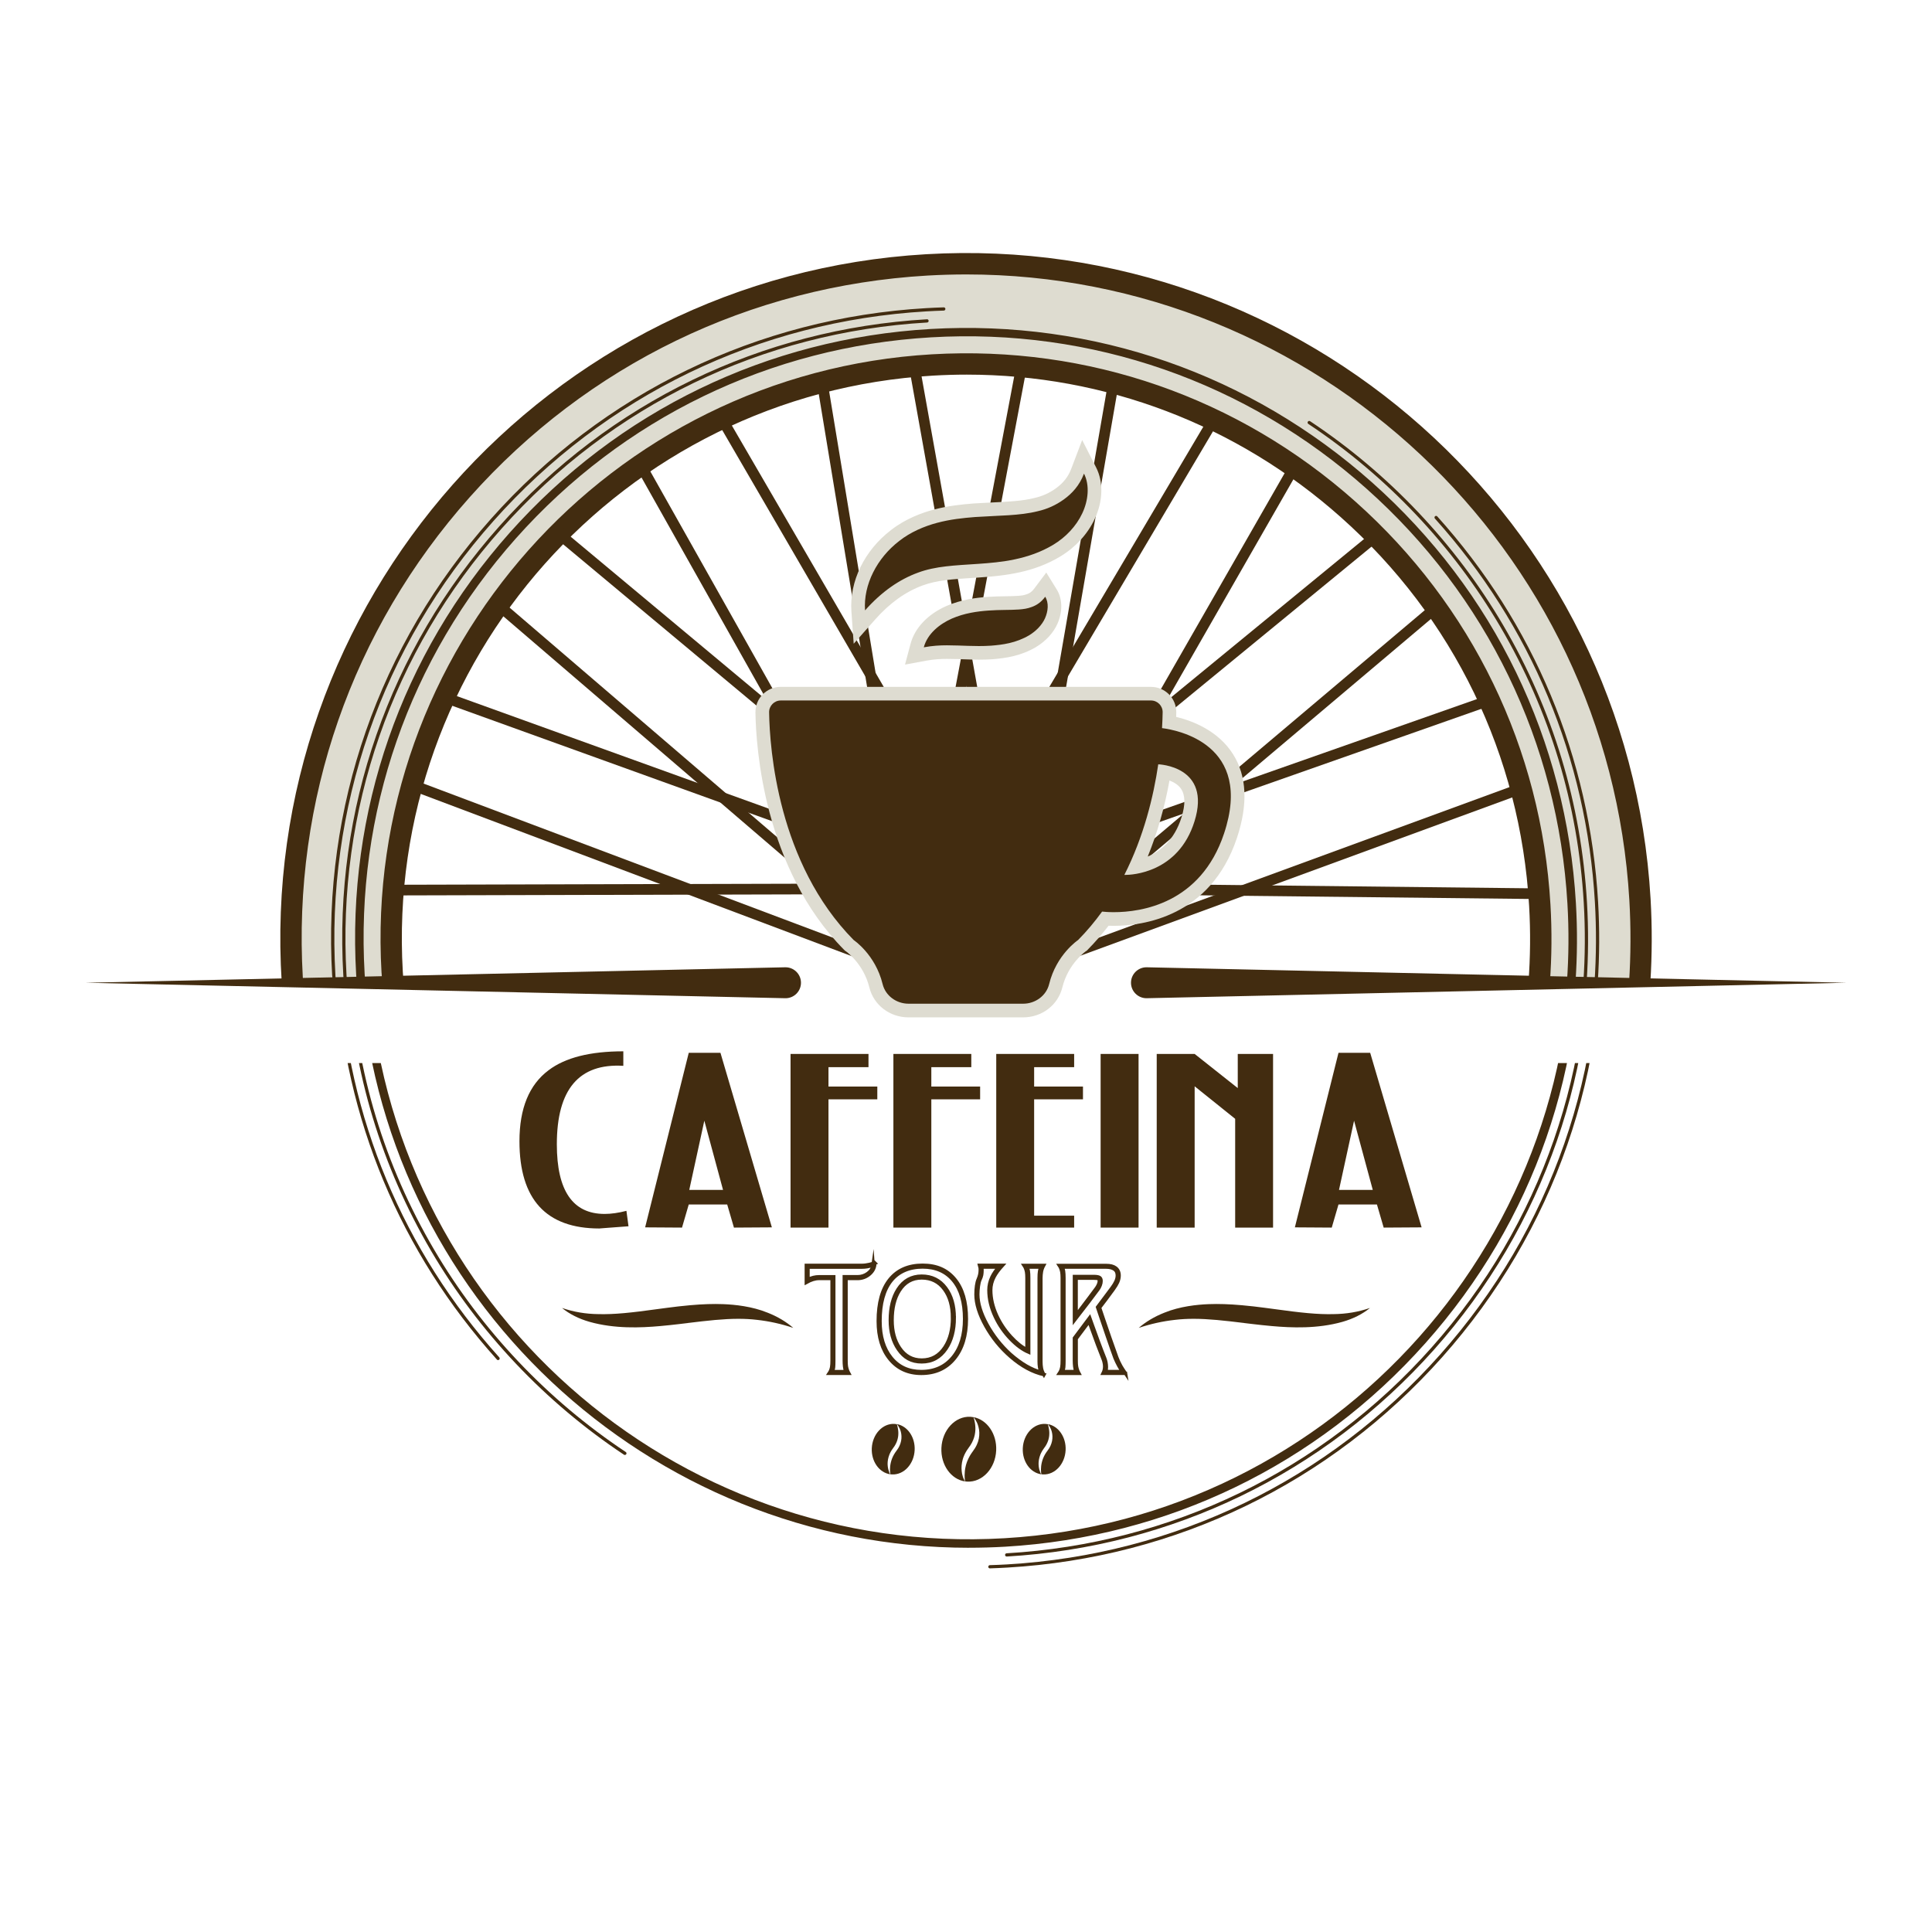 <svg xmlns="http://www.w3.org/2000/svg" xmlns:xlink="http://www.w3.org/1999/xlink" id="Layer_1" data-name="Layer 1" viewBox="0 0 566.93 566.93"><defs><style>      .cls-1, .cls-2 {        fill: none;      }      .cls-3 {        clip-path: url(#clippath);      }      .cls-4 {        fill: #dedcd1;      }      .cls-5 {        fill: #dedcd0;      }      .cls-6 {        fill: #422c10;      }      .cls-7 {        clip-path: url(#clippath-1);      }      .cls-2 {        stroke: #422c10;        stroke-miterlimit: 10;      }    </style><clipPath id="clippath"><rect class="cls-1" width="566.93" height="566.93"></rect></clipPath><clipPath id="clippath-1"><rect class="cls-1" x="57.23" y="311.95" width="434.75" height="180.73"></rect></clipPath></defs><rect class="cls-6" x="272.31" y="231.3" width="168.94" height="3.13" transform="translate(-66.05 285.15) rotate(-40.18)"></rect><rect class="cls-6" x="255.91" y="208.63" width="166.78" height="3.12" transform="translate(-56.33 262.95) rotate(-39.37)"></rect><rect class="cls-6" x="227.77" y="194.15" width="168.94" height="3.13" transform="translate(66.07 469.93) rotate(-80.16)"></rect><rect class="cls-6" x="200.89" y="188.01" width="166.78" height="3.13" transform="translate(45.25 433.75) rotate(-79.31)"></rect><rect class="cls-6" x="252.68" y="111.4" width="3.12" height="168.94" transform="translate(-64 154.28) rotate(-30.16)"></rect><rect class="cls-6" x="227.32" y="125.76" width="3.13" height="166.78" transform="translate(-73.16 139.12) rotate(-29.37)"></rect><rect class="cls-6" x="208.35" y="148.81" width="3.13" height="168.94" transform="translate(-80.76 351.58) rotate(-70.16)"></rect><rect class="cls-6" x="197.46" y="176.36" width="3.13" height="166.78" transform="translate(-114.2 354.48) rotate(-69.37)"></rect><rect class="cls-6" x="366.63" y="177.97" width="3.13" height="166.78" transform="translate(102.78 626.64) rotate(-89.37)"></rect><rect class="cls-6" x="253.32" y="208.8" width="168.94" height="3.13" transform="translate(-12.66 398.88) rotate(-60.19)"></rect><rect class="cls-6" x="230.22" y="193.47" width="166.78" height="3.13" transform="translate(-13.97 365.57) rotate(-59.38)"></rect><rect class="cls-6" x="281.66" y="106.21" width="3.13" height="168.94" transform="translate(-29.2 52.97) rotate(-10.16)"></rect><rect class="cls-6" x="253.29" y="111.09" width="3.13" height="166.78" transform="translate(-28.26 44.08) rotate(-9.37)"></rect><rect class="cls-6" x="227.22" y="126.2" width="3.13" height="168.94" transform="translate(-79.54 251.4) rotate(-50.16)"></rect><rect class="cls-6" x="207.92" y="148.43" width="3.13" height="166.78" transform="translate(-102.86 239.83) rotate(-49.37)"></rect><rect class="cls-6" x="115.45" y="259.42" width="168.94" height="3.13" transform="translate(-.67 .51) rotate(-.15)"></rect><rect class="cls-6" x="282.46" y="258.95" width="168.94" height="3.12" transform="translate(-67.24 142.18) rotate(-20.13)"></rect><rect class="cls-6" x="274.87" y="231.66" width="166.78" height="3.13" transform="translate(-57.09 132.1) rotate(-19.38)"></rect><g class="cls-3"><path class="cls-6" d="M116.77,286.65c-6.37-109.22,77.82-174.43,157.07-178.25,85.91-4.14,171.27,56.59,176.26,155.44,.42,8.24,.44,16.38-.07,24.4l34.25,.1c.51-8.09,.55-16.29,.07-24.58-6.46-110.76-101.73-195.67-212.59-189.16-111.14,6.48-196.2,102.48-189.09,213.73,0,0,0,0,.01,.01l34.2-.36c-.03-.45-.07-.89-.1-1.34"></path><path class="cls-5" d="M111.96,285.47c-5.51-94.57,66.94-175.99,161.51-181.5,45.82-2.67,89.92,12.66,124.2,43.16,34.28,30.5,54.63,72.53,57.3,118.34,.45,7.68,.38,15.32-.17,22.87h4.99c.55-7.61,.62-15.34,.16-23.16-2.75-47.14-23.68-90.39-58.96-121.78-35.27-31.39-80.67-47.18-127.8-44.41-47.14,2.75-90.39,23.69-121.78,58.97-31.39,35.27-47.16,80.66-44.41,127.8,.05,.86,.12,1.72,.18,2.58h4.99c-.07-.96-.15-1.91-.2-2.87"></path><path class="cls-5" d="M97.47,286.32c-2.89-49.45,13.66-97.05,46.59-134.05,32.93-37,78.29-58.97,127.74-61.85,1.71-.1,3.42-.18,5.13-.23h.02c.26,0,.46,.2,.47,.46,0,.26-.2,.48-.46,.49-1.7,.05-3.4,.13-5.1,.23-49.19,2.87-94.33,24.72-127.08,61.54-32.76,36.81-49.22,84.18-46.35,133.37,.04,.7,.1,1.39,.14,2.08h2.33c-.05-.74-.12-1.47-.16-2.21-2.84-48.58,13.42-95.35,45.77-131.7,32.35-36.35,76.91-57.93,125.49-60.76,.25-.05,.49,.18,.5,.45,.01,.26-.18,.49-.45,.5-48.32,2.82-92.66,24.28-124.84,60.45-32.18,36.16-48.35,82.69-45.53,131.01,.04,.76,.11,1.51,.16,2.27h2.84c-.06-.81-.12-1.62-.17-2.43-2.79-47.8,13.21-93.83,45.04-129.6,31.83-35.77,75.69-57.01,123.49-59.8,47.81-2.78,93.83,13.21,129.6,45.04,35.77,31.83,57.01,75.69,59.8,123.49,.46,7.83,.4,15.61-.14,23.3h2.31c.54-7.74,.59-15.56,.13-23.44-1.69-28.95-9.93-56.22-24.5-81.05-13.9-23.69-33.38-44.26-56.33-59.49-.22-.14-.28-.44-.13-.66,.14-.21,.43-.28,.66-.13,23.07,15.31,42.65,35.98,56.62,59.8,14.65,24.96,22.94,52.38,24.63,81.48,.46,7.89,.41,15.73-.12,23.49h2.32c.53-7.8,.58-15.69,.12-23.63-2.46-42.25-18.7-81.18-46.95-112.57-.18-.19-.16-.49,.03-.67,.19-.18,.49-.16,.67,.04,28.39,31.56,44.71,70.68,47.19,113.15,.46,7.95,.42,15.86-.11,23.68h9.19c.52-7.96,.57-16.05,.09-24.22-6.04-103.47-92.15-183.62-194.51-183.62-3.8,0-7.63,.11-11.47,.33-51.99,3.03-99.68,26.13-134.3,65.03-34.62,38.9-52.01,88.96-48.98,140.95,.03,.51,.08,1.01,.11,1.52h8.67c-.05-.67-.1-1.35-.14-2.02"></path><path class="cls-6" d="M118.2,285.11c-5.31-91.12,64.5-169.58,155.62-174.89,3.3-.19,6.58-.29,9.86-.29,40.58,0,79.25,14.68,109.82,41.88,33.03,29.39,52.64,69.89,55.21,114.03,.44,7.56,.36,15.08-.2,22.5h3.13c.56-7.45,.64-15.02,.2-22.69-5.42-92.99-85.2-163.99-178.2-158.56-92.99,5.42-163.98,85.21-158.56,178.2,.06,1.02,.14,2.04,.22,3.05h3.13c-.08-1.08-.17-2.15-.23-3.23"></path><path class="cls-6" d="M439.14,286.11l-102.71-2.27c-2.51,0-4.55,2.04-4.55,4.54s2.04,4.54,4.55,4.54l102.71-2.27,102.71-2.27-102.71-2.27Z"></path><path class="cls-6" d="M230.5,283.84l-102.71,2.27-102.71,2.27,102.71,2.27,102.71,2.27c2.51,0,4.54-2.03,4.54-4.54s-2.04-4.54-4.54-4.54"></path><path class="cls-6" d="M266.61,296.53c-4.58,0-8.51-2.99-9.55-7.27-1.92-7.84-7.6-11.71-7.66-11.74l-.17-.11-.14-.15c-22.93-23.22-25.23-58.06-25.39-68.19-.02-1.47,.53-2.86,1.56-3.9,1.03-1.04,2.4-1.62,3.87-1.62h108.62c1.47,0,2.85,.58,3.88,1.62,1.02,1.04,1.57,2.41,1.55,3.87-.02,.95-.05,1.93-.09,2.93,4.28,.81,12.56,3.27,17.06,10.41,3.71,5.89,4.03,13.59,.94,22.86-7.35,22.05-26.39,24.43-34.24,24.43h0c-.97,0-1.81-.04-2.49-.08-2.04,2.74-4.25,5.31-6.58,7.67l-.14,.14-.17,.11c-.05,.04-5.76,3.97-7.66,11.74-1.05,4.28-4.98,7.27-9.56,7.27h-33.64Zm74.97-70.03c-1.65,10.13-4.43,19.5-8.29,27.91,4.42-.83,12.14-3.74,15.33-13.97,1.38-4.4,1.22-7.84-.47-10.22-1.7-2.41-4.68-3.35-6.57-3.72"></path><path class="cls-4" d="M337.74,205.55c1.91,0,3.46,1.55,3.43,3.46-.02,1.26-.07,2.82-.18,4.65,4.37,.55,26.95,4.67,18.19,30.95-6.87,20.62-24.41,23.06-32.34,23.06-1.58,0-2.78-.1-3.44-.17-2.1,2.9-4.43,5.7-7.05,8.35,0,0-6.37,4.24-8.49,12.93-.84,3.43-4.08,5.75-7.61,5.75h-33.64c-3.54,0-6.77-2.31-7.61-5.75-2.12-8.69-8.49-12.93-8.49-12.93-22.24-22.52-24.65-56.02-24.82-66.81-.03-1.92,1.51-3.49,3.43-3.49h108.62m-7.8,51.19h0s.07,0,.21,0c1.88,0,15.62-.53,20.36-15.7,5.1-16.3-10.62-16.76-10.63-16.76-1.38,9.39-4.21,21.14-9.95,32.46m7.8-55.19h-108.62c-2.01,0-3.89,.79-5.3,2.22-1.41,1.43-2.16,3.33-2.13,5.34,.16,10.31,2.52,45.81,25.97,69.56l.29,.29,.34,.23s5.12,3.59,6.82,10.55c1.27,5.18,5.99,8.8,11.5,8.8h33.64c5.51,0,10.23-3.62,11.5-8.8,1.7-6.96,6.8-10.53,6.85-10.57l.34-.23,.26-.27c2.15-2.17,4.19-4.53,6.11-7.02,.47,.02,.98,.03,1.53,.03,8.28,0,28.38-2.51,36.14-25.8,3.29-9.87,2.91-18.14-1.14-24.56-4.36-6.91-11.86-9.78-16.69-10.95,.01-.44,.02-.87,.03-1.29,.03-2-.72-3.88-2.12-5.3-1.41-1.43-3.29-2.22-5.31-2.22m-.95,49.8c2.81-6.91,4.95-14.38,6.38-22.33,1.26,.48,2.55,1.23,3.35,2.37,1.3,1.85,1.36,4.69,.18,8.45-2.11,6.74-6.26,9.96-9.92,11.5"></path><path class="cls-6" d="M251.85,179.26c-.57-8.1,3.58-16.57,10.84-22.11,3.99-3.14,8.62-4.81,11.8-5.65,3.99-1.07,7.86-1.48,11.45-1.76,1.87-.12,3.65-.21,5.37-.29,4.82-.23,8.98-.42,12.78-1.38,2.55-.59,4.81-1.61,6.93-3.13,2.52-1.82,4.17-3.94,5.21-6.66l1.6-4.22,2.05,4.02c1.91,3.75,1.73,8.77-.49,13.43-1.88,4.02-5.17,7.6-9.27,10.07-7.44,4.48-15.4,5.37-22.93,5.89l-2.14,.14c-5.7,.37-10.62,.68-14.98,2.31-5.32,1.94-10.27,5.47-14.73,10.52l-3.16,3.57-.34-4.76Z"></path><path class="cls-4" d="M318.09,138.98c1.73,3.41,1.26,7.93-.51,11.66-1.76,3.76-4.86,7.02-8.5,9.21-7.29,4.39-15.37,5.15-22.03,5.61-6.79,.46-12.49,.64-17.68,2.58-5.37,1.96-10.6,5.5-15.53,11.07-.53-7.52,3.5-15.37,10.05-20.38,3.27-2.58,7.29-4.3,11.1-5.31,3.85-1.03,7.59-1.42,11.1-1.7,7.02-.47,13.08-.36,18.48-1.72,2.66-.61,5.19-1.71,7.61-3.45,2.39-1.73,4.57-4.04,5.91-7.57m-.53-9.87l-3.21,8.45c-.89,2.34-2.32,4.16-4.52,5.75-1.89,1.36-3.91,2.27-6.16,2.79h-.04s-.04,.02-.04,.02c-3.61,.91-7.68,1.1-12.39,1.32-1.73,.08-3.51,.17-5.39,.29-3.73,.29-7.71,.71-11.87,1.83-3.34,.89-8.24,2.65-12.51,6.01-7.77,5.94-12.21,15.07-11.59,23.82l.67,9.51,6.32-7.14c4.24-4.79,8.91-8.14,13.9-9.96,4.11-1.54,8.9-1.85,14.44-2.2,.7-.05,1.42-.09,2.14-.14,7.77-.54,16.01-1.46,23.83-6.17,4.44-2.67,8.01-6.56,10.06-10.95,2.47-5.19,2.64-10.87,.45-15.17l-4.1-8.05Z"></path><path class="cls-6" d="M269.15,189.43c1.08-4.04,4.48-7.6,9.35-9.75,4.16-1.82,8.29-2.3,11.43-2.52,1.84-.14,3.62-.16,5.19-.19,1.36-.02,2.64-.04,3.76-.12,1.3-.1,2.2-.23,3.23-.63,1.25-.46,2.14-1.14,3-2.3l1.76-2.35,1.54,2.5c1.34,2.17,1.37,5.23,.06,8.17-1.38,3.08-3.98,5-5.41,5.87-4.34,2.56-8.54,3.07-12.14,3.36-1.19,.08-2.38,.11-3.68,.11-1.58,0-3.09-.05-4.54-.11l-1.65-.06h-.54c-.87-.03-1.74-.06-2.63-.06-1.59,0-3.77,.06-6.44,.56l-3.11,.57,.81-3.05Z"></path><path class="cls-4" d="M306.71,175.11c1.11,1.8,.85,4.26-.06,6.32-.93,2.08-2.74,3.82-4.62,4.97-3.92,2.31-7.82,2.8-11.26,3.07-1.22,.08-2.39,.11-3.53,.11-2.14,0-4.16-.1-6.14-.16-1.07-.03-2.13-.06-3.22-.06-2.05,0-4.21,.11-6.8,.59,1.06-4,4.67-6.86,8.23-8.43,3.68-1.6,7.43-2.12,10.76-2.36,3.36-.25,6.44-.12,8.95-.31,1.31-.1,2.48-.25,3.8-.76,1.35-.5,2.65-1.32,3.88-2.97m.31-7.1l-3.52,4.7c-.77,1.03-1.45,1.38-2.06,1.61h-.03s-.03,.02-.03,.02c-.81,.31-1.53,.42-2.67,.5-1.05,.08-2.3,.1-3.63,.12-1.6,.02-3.41,.05-5.31,.19-3.28,.23-7.63,.75-12.07,2.68-5.44,2.4-9.26,6.44-10.49,11.07l-1.63,6.11,6.22-1.15c2.5-.46,4.47-.52,6.08-.52,.87,0,1.72,.02,2.58,.04h.55c.52,.03,1.07,.05,1.62,.07,1.47,.05,3,.11,4.61,.11,1.35,0,2.58-.04,3.79-.11h.03s.03,0,.03,0c4.1-.32,8.51-.98,12.97-3.61l.03-.02,.02-.02c2.81-1.71,5.01-4.11,6.19-6.76,1.58-3.56,1.5-7.32-.19-10.05l-3.09-5Z"></path><path class="cls-6" d="M282.77,433.94c-.11-.26-.23-.58-.33-.97-.1-.38-.2-.83-.24-1.32-.05-.49-.07-1.03-.02-1.6,.04-.57,.15-1.17,.32-1.78,.09-.3,.17-.61,.31-.91,.13-.3,.23-.61,.41-.9,.17-.29,.33-.63,.51-.88l.55-.8,.5-.71c.16-.24,.28-.49,.43-.74,.26-.5,.47-1.01,.63-1.52,.16-.51,.26-1.03,.32-1.52,.04-.25,.03-.49,.06-.73,0-.24,0-.47,0-.69-.02-.23-.03-.44-.05-.65-.03-.21-.05-.4-.07-.59-.07-.37-.12-.69-.19-.95-.07-.26-.12-.47-.17-.61-.04-.14-.07-.21-.07-.21-.31-.06-.62-.1-.94-.12-4.44-.21-8.24,3.89-8.48,9.14-.23,4.99,2.83,9.24,6.94,9.83-.01-.01-.19-.27-.41-.78"></path><path class="cls-6" d="M285.67,415.86s.23,.24,.53,.7c.15,.24,.32,.54,.49,.9,.08,.18,.15,.38,.24,.59,.07,.21,.14,.44,.2,.68,.05,.24,.11,.5,.16,.76,.03,.27,.07,.55,.08,.84,.02,.58-.02,1.2-.14,1.82-.12,.63-.33,1.26-.62,1.87-.16,.29-.29,.61-.48,.89l-.57,.84-.52,.74c-.19,.26-.29,.48-.45,.72-.27,.48-.53,1-.73,1.5-.12,.25-.18,.51-.27,.76-.1,.25-.14,.5-.21,.75-.12,.49-.2,.97-.25,1.42-.04,.45-.07,.87-.07,1.24,0,.37,.01,.7,.03,.97,.03,.27,.04,.49,.07,.63,.02,.14,.03,.21,.03,.22,.22,.03,.43,.06,.65,.07,4.44,.21,8.24-3.89,8.48-9.14,.23-4.88-2.68-9.04-6.65-9.78"></path><path class="cls-6" d="M260.95,432.03c-.08-.2-.18-.46-.26-.76-.08-.3-.15-.64-.19-1.03-.04-.38-.06-.81-.02-1.25,.04-.45,.11-.92,.25-1.39,.07-.24,.14-.48,.24-.71,.1-.23,.18-.47,.32-.7,.13-.23,.25-.49,.39-.68l.43-.62,.39-.55c.12-.19,.22-.38,.33-.57,.2-.39,.37-.79,.49-1.19,.12-.4,.2-.8,.25-1.19,.03-.19,.02-.38,.04-.57,0-.19,0-.37,0-.54-.01-.18-.03-.34-.04-.5-.02-.16-.04-.31-.06-.46-.05-.29-.1-.54-.15-.75-.05-.2-.1-.37-.13-.48-.03-.1-.05-.16-.05-.17-.24-.04-.49-.08-.74-.09-3.46-.16-6.42,3.03-6.62,7.13-.18,3.9,2.2,7.2,5.41,7.66,0-.01-.15-.21-.32-.61"></path><path class="cls-6" d="M263.21,417.93s.18,.19,.41,.55c.12,.19,.25,.42,.38,.7,.06,.14,.12,.3,.19,.46,.05,.17,.1,.34,.16,.53,.04,.19,.09,.39,.12,.6,.02,.21,.05,.43,.06,.65,.02,.45-.01,.93-.11,1.42-.1,.49-.26,.98-.48,1.46-.12,.23-.23,.47-.37,.69l-.45,.65-.41,.57c-.15,.2-.23,.38-.35,.56-.21,.37-.42,.78-.57,1.17-.09,.19-.14,.4-.21,.59-.07,.19-.11,.39-.16,.58-.09,.38-.16,.76-.2,1.11-.03,.35-.05,.67-.06,.96,0,.29,.01,.55,.03,.76,.02,.21,.03,.38,.05,.5,.02,.11,.03,.17,.03,.17,.17,.02,.34,.05,.51,.05,3.46,.16,6.42-3.03,6.62-7.13,.18-3.8-2.09-7.05-5.18-7.63"></path><path class="cls-6" d="M305.25,432.03c-.08-.2-.18-.46-.26-.76-.08-.3-.15-.64-.19-1.03-.04-.38-.06-.81-.02-1.25,.04-.45,.11-.92,.25-1.39,.07-.24,.14-.48,.24-.71,.1-.23,.18-.47,.32-.7,.13-.23,.25-.49,.39-.68l.43-.62,.39-.55c.12-.19,.22-.38,.33-.57,.2-.39,.37-.79,.49-1.19,.12-.4,.2-.8,.25-1.19,.03-.19,.02-.38,.04-.57,0-.19,0-.37,0-.54-.01-.18-.02-.34-.04-.5-.02-.16-.04-.31-.06-.46-.05-.29-.1-.54-.15-.75-.05-.2-.09-.37-.13-.48-.03-.1-.05-.16-.05-.17-.24-.04-.49-.08-.74-.09-3.46-.16-6.42,3.03-6.61,7.13-.18,3.9,2.2,7.2,5.41,7.66,0-.01-.15-.21-.32-.61"></path><path class="cls-6" d="M307.51,417.93s.18,.19,.41,.55c.12,.19,.25,.42,.38,.7,.06,.14,.12,.3,.19,.46,.05,.17,.1,.34,.16,.53,.04,.19,.09,.39,.12,.6,.02,.21,.05,.43,.06,.65,.01,.45-.01,.93-.11,1.42-.1,.49-.26,.98-.48,1.46-.12,.23-.23,.47-.37,.69l-.45,.65-.41,.57c-.15,.2-.23,.38-.35,.56-.21,.37-.42,.78-.57,1.17-.09,.19-.14,.4-.21,.59-.07,.19-.11,.39-.16,.58-.09,.38-.16,.76-.2,1.11-.04,.35-.05,.67-.06,.96,0,.29,.01,.55,.03,.76,.02,.21,.03,.38,.05,.5,.02,.11,.03,.17,.03,.17,.17,.02,.34,.05,.51,.05,3.46,.16,6.42-3.03,6.62-7.13,.18-3.8-2.09-7.05-5.18-7.63"></path><path class="cls-6" d="M182.91,308.49v4.27c-13.01-.78-19.51,6.9-19.51,23.02,0,13.62,4.67,20.44,14.02,20.44,1.93,0,4.06-.3,6.4-.91l.61,4.53c-5.79,.43-8.64,.65-8.53,.65-15.65,0-23.47-8.54-23.47-25.61,0-9.62,2.84-16.56,8.54-20.82,4.88-3.71,12.19-5.56,21.95-5.56"></path><path class="cls-6" d="M226.5,360.16l-11.13,.07-1.98-6.79h-11.28l-1.98,6.79-10.82-.07,12.8-51.22h9.3l15.09,51.22Zm-14.33-10.99l-5.49-20.31-4.42,20.31h9.91Z"></path><polygon class="cls-6" points="231.98 360.23 231.98 309.27 254.85 309.27 254.85 313.15 243.11 313.15 243.11 318.84 257.44 318.84 257.44 322.59 243.11 322.59 243.11 360.23 231.98 360.23"></polygon><polygon class="cls-6" points="262.16 360.23 262.16 309.27 285.02 309.27 285.02 313.15 273.29 313.15 273.29 318.84 287.61 318.84 287.61 322.59 273.29 322.59 273.29 360.23 262.16 360.23"></polygon><polygon class="cls-6" points="317.79 322.59 303.46 322.59 303.46 356.73 315.2 356.73 315.2 360.23 292.34 360.23 292.34 309.27 315.2 309.27 315.2 313.15 303.46 313.15 303.46 318.84 317.79 318.84 317.79 322.59"></polygon><rect class="cls-6" x="322.97" y="309.27" width="11.13" height="50.96"></rect><polygon class="cls-6" points="362.45 328.31 350.56 318.77 350.56 360.23 339.43 360.23 339.43 309.27 350.56 309.27 363.21 319.29 363.21 309.27 373.57 309.27 373.57 360.23 362.45 360.23 362.45 328.31"></polygon><path class="cls-6" d="M417.16,360.16l-11.13,.07-1.98-6.79h-11.28l-1.98,6.79-10.82-.07,12.8-51.22h9.3l15.09,51.22Zm-14.33-10.99l-5.49-20.31-4.42,20.31h9.91Z"></path><path class="cls-6" d="M256.71,370.6c0,1.27-.51,2.35-1.53,3.24-1.02,.88-2.2,1.32-3.54,1.32h-3.38v24.1c0,.74,.03,1.32,.1,1.74,.13,.71,.36,1.37,.7,1.99h-5.74c.38-.56,.63-1.2,.74-1.92,.07-.42,.11-1.02,.11-1.79v-24.12h-3.84c-1.13,0-2.36,.38-3.72,1.14v-4.98h16.18c.77,0,1.54-.09,2.3-.27,.07-.01,.61-.16,1.63-.44m-.51,.68c-.77,.21-1.38,.36-1.83,.43-.44,.08-.98,.12-1.6,.12h-15.67v3.63c1.07-.54,2.14-.8,3.21-.8h4.35v24.62c0,.8-.02,1.43-.06,1.88-.04,.45-.18,.89-.4,1.33h4.01c-.18-.44-.31-.94-.37-1.51-.06-.56-.09-1.14-.09-1.72v-24.61h3.89c1.13,0,2.14-.33,3.03-.99,.89-.66,1.4-1.46,1.53-2.39"></path><path class="cls-2" d="M256.71,370.6c0,1.27-.51,2.35-1.53,3.24-1.02,.88-2.2,1.32-3.54,1.32h-3.38v24.1c0,.74,.03,1.32,.1,1.74,.13,.71,.36,1.37,.7,1.99h-5.74c.38-.56,.63-1.2,.74-1.92,.07-.42,.11-1.02,.11-1.79v-24.12h-3.84c-1.13,0-2.36,.38-3.72,1.14v-4.98h16.18c.77,0,1.54-.09,2.3-.27,.07-.01,.61-.16,1.63-.44Zm-.51,.68c-.77,.21-1.38,.36-1.83,.43-.44,.08-.98,.12-1.6,.12h-15.67v3.63c1.07-.54,2.14-.8,3.21-.8h4.35v24.62c0,.8-.02,1.43-.06,1.88-.04,.45-.18,.89-.4,1.33h4.01c-.18-.44-.31-.94-.37-1.51-.06-.56-.09-1.14-.09-1.72v-24.61h3.89c1.13,0,2.14-.33,3.03-.99,.89-.66,1.4-1.46,1.53-2.39Z"></path><path class="cls-6" d="M283.57,387.03c0,4.9-1.19,8.79-3.57,11.66-2.38,2.87-5.59,4.31-9.65,4.31-3.84,0-6.91-1.39-9.2-4.17s-3.43-6.5-3.43-11.16c0-5.34,1.13-9.4,3.39-12.2,2.26-2.79,5.47-4.19,9.62-4.19s7.17,1.37,9.44,4.12c2.27,2.75,3.4,6.62,3.4,11.64m-.51,0c0-4.84-1.08-8.6-3.25-11.26-2.17-2.66-5.19-3.99-9.08-3.99s-7.09,1.34-9.23,4.01c-2.18,2.73-3.27,6.69-3.27,11.87,0,4.51,1.09,8.1,3.27,10.79,2.18,2.69,5.13,4.03,8.85,4.03,3.9,0,6.99-1.39,9.28-4.17,2.29-2.78,3.43-6.54,3.43-11.29m-3.04-.34c0,3.63-.8,6.64-2.39,9.02-1.75,2.6-4.13,3.91-7.16,3.91s-5.15-1.23-6.84-3.68c-1.58-2.28-2.37-5.12-2.37-8.53,0-3.7,.75-6.72,2.26-9.06,1.66-2.58,3.98-3.87,6.95-3.87s5.29,1.16,7.03,3.49c1.68,2.24,2.51,5.15,2.51,8.72m-.51,0c0-3.42-.78-6.2-2.35-8.34-1.63-2.24-3.86-3.36-6.69-3.36s-5.03,1.25-6.59,3.74c-1.41,2.24-2.11,5.13-2.11,8.68,0,3.27,.73,5.98,2.2,8.15,1.59,2.37,3.76,3.55,6.51,3.55,2.89,0,5.15-1.26,6.8-3.78,1.49-2.28,2.24-5.16,2.24-8.64"></path><path class="cls-2" d="M283.57,387.03c0,4.9-1.19,8.79-3.57,11.66-2.38,2.87-5.59,4.31-9.65,4.31-3.84,0-6.91-1.39-9.2-4.17s-3.43-6.5-3.43-11.16c0-5.34,1.13-9.4,3.39-12.2,2.26-2.79,5.47-4.19,9.62-4.19s7.17,1.37,9.44,4.12c2.27,2.75,3.4,6.62,3.4,11.64Zm-.51,0c0-4.84-1.08-8.6-3.25-11.26-2.17-2.66-5.19-3.99-9.08-3.99s-7.09,1.34-9.23,4.01c-2.18,2.73-3.27,6.69-3.27,11.87,0,4.51,1.09,8.1,3.27,10.79,2.18,2.69,5.13,4.03,8.85,4.03,3.9,0,6.99-1.39,9.28-4.17,2.29-2.78,3.43-6.54,3.43-11.29Zm-3.04-.34c0,3.63-.8,6.64-2.39,9.02-1.75,2.6-4.13,3.91-7.16,3.91s-5.15-1.23-6.84-3.68c-1.58-2.28-2.37-5.12-2.37-8.53,0-3.7,.75-6.72,2.26-9.06,1.66-2.58,3.98-3.87,6.95-3.87s5.29,1.16,7.03,3.49c1.68,2.24,2.51,5.15,2.51,8.72Zm-.51,0c0-3.42-.78-6.2-2.35-8.34-1.63-2.24-3.86-3.36-6.69-3.36s-5.03,1.25-6.59,3.74c-1.41,2.24-2.11,5.13-2.11,8.68,0,3.27,.73,5.98,2.2,8.15,1.59,2.37,3.76,3.55,6.51,3.55,2.89,0,5.15-1.26,6.8-3.78,1.49-2.28,2.24-5.16,2.24-8.64Z"></path><path class="cls-6" d="M306.34,403.37c-3.31-.73-6.57-2.51-9.8-5.32-2.96-2.58-5.39-5.58-7.29-9-1.9-3.42-2.85-6.49-2.85-9.21,0-.92,.06-1.76,.17-2.54,.11-.78,.27-1.41,.49-1.9,.21-.49,.36-.95,.45-1.38,.09-.44,.14-.86,.14-1.27,0-.31,0-.55-.03-.72-.02-.17-.07-.41-.16-.72h6.72c-1.13,1.24-1.94,2.34-2.45,3.32-.68,1.28-1.01,2.6-1.01,3.95,0,2.45,.58,4.93,1.73,7.46,1.03,2.24,2.4,4.3,4.12,6.19,1.62,1.77,3.22,3.06,4.79,3.84v-21.03c0-.76-.04-1.35-.11-1.77-.13-.75-.37-1.39-.74-1.94h5.74c-.32,.59-.54,1.19-.65,1.81-.1,.61-.16,1.25-.16,1.91v24.5c0,.7,.05,1.36,.16,1.96,.11,.6,.35,1.23,.73,1.88m-.89-.71c-.18-.46-.31-.96-.39-1.48-.08-.52-.12-1.07-.12-1.65v-24.5c0-.83,.04-1.48,.12-1.95,.08-.47,.19-.89,.35-1.26h-4.01c.15,.29,.27,.69,.35,1.17,.08,.49,.11,1.17,.11,2.04v21.76c-1.76-.76-3.52-2.05-5.28-3.87-1.86-1.92-3.35-4.07-4.48-6.46-1.27-2.68-1.9-5.3-1.9-7.88,0-1.31,.29-2.58,.87-3.8,.46-.97,1.13-1.96,2.01-2.96h-4.98c.04,.25,.06,.57,.06,.95,0,.49-.04,.94-.11,1.35-.08,.41-.24,.88-.5,1.41-.2,.45-.35,1.08-.46,1.89-.11,.81-.17,1.62-.17,2.42,0,2.59,.89,5.53,2.68,8.81,1.79,3.28,4.07,6.19,6.84,8.72,3.21,2.82,6.22,4.58,9.02,5.28"></path><path class="cls-2" d="M306.34,403.37c-3.31-.73-6.57-2.51-9.8-5.32-2.96-2.58-5.39-5.58-7.29-9-1.9-3.42-2.85-6.49-2.85-9.21,0-.92,.06-1.76,.17-2.54,.11-.78,.27-1.41,.49-1.9,.21-.49,.36-.95,.45-1.38,.09-.44,.14-.86,.14-1.27,0-.31,0-.55-.03-.72-.02-.17-.07-.41-.16-.72h6.72c-1.13,1.24-1.94,2.34-2.45,3.32-.68,1.28-1.01,2.6-1.01,3.95,0,2.45,.58,4.93,1.73,7.46,1.03,2.24,2.4,4.3,4.12,6.19,1.62,1.77,3.22,3.06,4.79,3.84v-21.03c0-.76-.04-1.35-.11-1.77-.13-.75-.37-1.39-.74-1.94h5.74c-.32,.59-.54,1.19-.65,1.81-.1,.61-.16,1.25-.16,1.91v24.5c0,.7,.05,1.36,.16,1.96,.11,.6,.35,1.23,.73,1.88Zm-.89-.71c-.18-.46-.31-.96-.39-1.48-.08-.52-.12-1.07-.12-1.65v-24.5c0-.83,.04-1.48,.12-1.95,.08-.47,.19-.89,.35-1.26h-4.01c.15,.29,.27,.69,.35,1.17,.08,.49,.11,1.17,.11,2.04v21.76c-1.76-.76-3.52-2.05-5.28-3.87-1.86-1.92-3.35-4.07-4.48-6.46-1.27-2.68-1.9-5.3-1.9-7.88,0-1.31,.29-2.58,.87-3.8,.46-.97,1.13-1.96,2.01-2.96h-4.98c.04,.25,.06,.57,.06,.95,0,.49-.04,.94-.11,1.35-.08,.41-.24,.88-.5,1.41-.2,.45-.35,1.08-.46,1.89-.11,.81-.17,1.62-.17,2.42,0,2.59,.89,5.53,2.68,8.81,1.79,3.28,4.07,6.19,6.84,8.72,3.21,2.82,6.22,4.58,9.02,5.28Z"></path><path class="cls-6" d="M330.28,402.99h-6.59c.15-.3,.27-.61,.35-.95,.08-.34,.12-.68,.12-1.03,0-.38-.04-.77-.13-1.16-.08-.39-.18-.73-.29-.99-.55-1.38-1.09-2.78-1.64-4.21-.13-.34-.63-1.71-1.51-4.12-.64-1.77-.98-2.69-1.01-2.76l-3.79,5.06v6.46c0,.73,.03,1.31,.11,1.73,.13,.7,.36,1.37,.7,1.99h-5.74c.38-.56,.63-1.2,.74-1.92,.07-.42,.11-1.02,.11-1.79v-24.24c0-.76-.04-1.35-.11-1.77-.13-.75-.37-1.39-.74-1.94h13.77c1.15,0,2.05,.22,2.68,.68,.72,.51,1.08,1.27,1.08,2.28,0,.63-.15,1.28-.44,1.94-.24,.54-.64,1.2-1.2,1.99-.49,.7-1.25,1.72-2.26,3.07-.55,.73-1.16,1.53-1.84,2.41,.27,.8,.62,1.84,1.06,3.14,.96,2.81,1.6,4.68,1.92,5.61,.66,1.9,1.36,3.87,2.09,5.89,.31,.83,.71,1.68,1.2,2.56,.27,.46,.73,1.18,1.37,2.13m-.92-.51c-.4-.58-.75-1.15-1.06-1.71-.42-.77-.79-1.54-1.1-2.3-.5-1.36-1.25-3.47-2.23-6.34-.65-1.86-1.32-3.84-2.02-5.93-.3-.86-.59-1.74-.88-2.62l4.25-5.68c.49-.66,.87-1.29,1.14-1.87,.27-.59,.41-1.17,.41-1.76,0-.85-.3-1.47-.89-1.86-.59-.39-1.38-.59-2.37-.59h-12.88c.15,.3,.27,.69,.35,1.17,.08,.49,.12,1.16,.12,2.04v24.24c0,.8-.02,1.43-.06,1.88-.04,.45-.18,.89-.4,1.33h4.01c-.18-.43-.31-.93-.37-1.49-.06-.56-.1-1.13-.1-1.7v-6.64l4.47-5.97c.25,.7,.5,1.4,.75,2.09,.69,1.95,1.27,3.54,1.73,4.76,.75,2.02,1.41,3.74,1.98,5.16,.12,.31,.23,.69,.32,1.13,.08,.44,.13,.9,.13,1.36,0,.49-.06,.93-.19,1.3h4.89Zm-6.26-26.6c0,.4-.08,.81-.25,1.25-.17,.44-.37,.83-.62,1.17-1.06,1.44-2.01,2.71-2.86,3.81-.95,1.21-1.88,2.42-2.81,3.64-.42,.55-.85,1.1-1.27,1.65v-12.82h5.7c.8,0,1.35,.1,1.66,.29,.3,.19,.45,.53,.45,1.03m-.51,0c0-.34-.11-.56-.33-.66-.22-.1-.64-.15-1.28-.15h-5.2v10.87c.06-.08,.6-.8,1.63-2.16,.73-.97,1.47-1.95,2.22-2.94,1.11-1.49,1.83-2.46,2.16-2.9,.22-.32,.41-.67,.57-1.04,.15-.37,.23-.71,.23-1.04"></path><path class="cls-2" d="M330.28,402.99h-6.59c.15-.3,.27-.61,.35-.95,.08-.34,.12-.68,.12-1.03,0-.38-.04-.77-.13-1.16-.08-.39-.18-.73-.29-.99-.55-1.38-1.09-2.78-1.64-4.21-.13-.34-.63-1.71-1.51-4.12-.64-1.77-.98-2.69-1.01-2.76l-3.79,5.06v6.46c0,.73,.03,1.31,.11,1.73,.13,.7,.36,1.37,.7,1.99h-5.74c.38-.56,.63-1.2,.74-1.92,.07-.42,.11-1.02,.11-1.79v-24.24c0-.76-.04-1.35-.11-1.77-.13-.75-.37-1.39-.74-1.94h13.77c1.15,0,2.05,.22,2.68,.68,.72,.51,1.08,1.27,1.08,2.28,0,.63-.15,1.28-.44,1.94-.24,.54-.64,1.2-1.2,1.99-.49,.7-1.25,1.72-2.26,3.07-.55,.73-1.16,1.53-1.84,2.41,.27,.8,.62,1.84,1.06,3.14,.96,2.81,1.6,4.68,1.92,5.61,.66,1.9,1.36,3.87,2.09,5.89,.31,.83,.71,1.68,1.2,2.56,.27,.46,.73,1.18,1.37,2.13Zm-.92-.51c-.4-.58-.75-1.15-1.06-1.71-.42-.77-.79-1.54-1.1-2.3-.5-1.36-1.25-3.47-2.23-6.34-.65-1.86-1.32-3.84-2.02-5.93-.3-.86-.59-1.74-.88-2.62l4.25-5.68c.49-.66,.87-1.29,1.14-1.87,.27-.59,.41-1.17,.41-1.76,0-.85-.3-1.47-.89-1.86-.59-.39-1.38-.59-2.37-.59h-12.88c.15,.3,.27,.69,.35,1.17,.08,.49,.12,1.16,.12,2.04v24.24c0,.8-.02,1.43-.06,1.88-.04,.45-.18,.89-.4,1.33h4.01c-.18-.43-.31-.93-.37-1.49-.06-.56-.1-1.13-.1-1.7v-6.64l4.47-5.97c.25,.7,.5,1.4,.75,2.09,.69,1.95,1.27,3.54,1.73,4.76,.75,2.02,1.41,3.74,1.98,5.16,.12,.31,.23,.69,.32,1.13,.08,.44,.13,.9,.13,1.36,0,.49-.06,.93-.19,1.3h4.89Zm-6.26-26.6c0,.4-.08,.81-.25,1.25-.17,.44-.37,.83-.62,1.17-1.06,1.44-2.01,2.71-2.86,3.81-.95,1.21-1.88,2.42-2.81,3.64-.42,.55-.85,1.1-1.27,1.65v-12.82h5.7c.8,0,1.35,.1,1.66,.29,.3,.19,.45,.53,.45,1.03Zm-.51,0c0-.34-.11-.56-.33-.66-.22-.1-.64-.15-1.28-.15h-5.2v10.87c.06-.08,.6-.8,1.63-2.16,.73-.97,1.47-1.95,2.22-2.94,1.11-1.49,1.83-2.46,2.16-2.9,.22-.32,.41-.67,.57-1.04,.15-.37,.23-.71,.23-1.04Z"></path><path class="cls-6" d="M365.13,388.24c.86,.1,1.73,.21,2.61,.31,1.6,.19,3.51,.4,5.43,.57,5.8,.52,13.4,.84,20.75-1.23,3.14-.89,5.97-2.32,8.09-4.08-3.43,1.18-6.94,1.77-10.72,1.81-2.23,.06-4.67-.04-7.45-.29-3.05-.27-6.18-.69-9.49-1.14-2.08-.28-4.24-.57-6.46-.83-1.3-.14-2.41-.25-3.46-.35-3.72-.33-6.81-.43-9.71-.32-3.46,.13-8.51,.66-13,2.49-.02,0-.04,.01-.05,.02-2.91,1.14-5.46,2.68-7.52,4.46,3.48-1.17,7.04-1.96,10.65-2.36,3.52-.42,7.33-.41,12.32,.04,2.57,.23,5.22,.55,8.02,.89"></path><path class="cls-6" d="M201.8,388.24c-.85,.1-1.73,.21-2.61,.31-1.6,.19-3.51,.4-5.43,.57-5.8,.52-13.4,.84-20.75-1.23-3.14-.89-5.97-2.32-8.09-4.08,3.43,1.18,6.94,1.77,10.72,1.81,2.23,.06,4.66-.04,7.45-.29,3.05-.27,6.18-.69,9.49-1.14,2.08-.28,4.24-.57,6.46-.83,1.3-.14,2.41-.25,3.45-.35,3.72-.33,6.81-.43,9.71-.32,3.46,.13,8.51,.66,13,2.49,.02,0,.04,.01,.06,.02,2.91,1.14,5.46,2.68,7.52,4.46-3.48-1.17-7.04-1.96-10.65-2.36-3.52-.42-7.33-.41-12.32,.04-2.57,.23-5.22,.55-8.02,.89"></path></g><g class="cls-7"><path class="cls-6" d="M146.17,399.12c-.13,0-.26-.05-.35-.16-28.37-31.53-44.67-70.62-47.15-113.05-2.88-49.4,13.65-96.96,46.54-133.93,32.89-36.97,78.21-58.91,127.61-61.8,1.71-.1,3.42-.18,5.12-.23h.02c.26,0,.46,.2,.47,.46,0,.26-.2,.48-.46,.49-1.7,.05-3.39,.13-5.1,.23-49.15,2.87-94.24,24.7-126.96,61.48-32.73,36.77-49.17,84.1-46.31,133.24,2.46,42.21,18.68,81.1,46.91,112.47,.17,.19,.16,.49-.04,.67-.09,.08-.21,.12-.32,.12"></path><path class="cls-6" d="M183.36,426.95c-.09,0-.18-.03-.26-.08-23.04-15.29-42.6-35.95-56.56-59.74-14.63-24.94-22.91-52.33-24.61-81.4-2.83-48.53,13.41-95.26,45.72-131.57,32.31-36.32,76.84-57.88,125.37-60.71,.25-.05,.49,.18,.5,.45,.02,.26-.18,.49-.44,.5-48.28,2.81-92.57,24.26-124.71,60.39-32.15,36.12-48.3,82.61-45.49,130.89,1.68,28.92,9.92,56.16,24.48,80.97,13.89,23.66,33.35,44.22,56.27,59.43,.22,.14,.28,.44,.13,.66-.09,.13-.24,.21-.39,.21"></path><path class="cls-6" d="M290.48,460.23c-.26,0-.47-.21-.48-.46,0-.26,.2-.48,.46-.49,1.69-.05,3.39-.12,5.1-.22,49.15-2.87,94.24-24.7,126.96-61.48,32.73-36.78,49.17-84.1,46.31-133.25-2.46-42.21-18.69-81.1-46.91-112.47-.17-.19-.16-.49,.04-.67,.19-.18,.49-.16,.67,.03,28.37,31.53,44.67,70.62,47.15,113.05,2.88,49.4-13.65,96.96-46.54,133.93-32.9,36.97-78.22,58.91-127.61,61.79-1.71,.1-3.42,.18-5.12,.23h-.02Z"></path><path class="cls-6" d="M295.4,456.75c-.25,0-.46-.2-.47-.45-.01-.26,.18-.48,.45-.5,48.28-2.82,92.57-24.26,124.71-60.39,32.15-36.13,48.3-82.61,45.49-130.89-1.69-28.92-9.92-56.16-24.48-80.97-13.88-23.67-33.34-44.21-56.27-59.43-.22-.14-.28-.44-.13-.66,.14-.21,.43-.28,.66-.13,23.05,15.29,42.6,35.95,56.56,59.74,14.63,24.94,22.91,52.33,24.61,81.4,2.83,48.53-13.41,95.25-45.72,131.57-32.32,36.32-76.84,57.88-125.37,60.71,0,0-.02,0-.03,0"></path><path class="cls-6" d="M284.38,454.18c-94.04,0-173.14-73.61-178.68-168.67-2.78-47.76,13.19-93.74,44.99-129.48,31.8-35.74,75.61-56.95,123.37-59.74,47.76-2.78,93.74,13.2,129.48,44.99,35.74,31.8,56.95,75.61,59.74,123.37,2.78,47.76-13.2,93.74-45,129.48-31.8,35.74-75.61,56.95-123.37,59.74-3.53,.2-7.05,.3-10.54,.3m-10.17-355.41c-47.1,2.75-90.3,23.67-121.66,58.91-31.36,35.24-47.11,80.58-44.37,127.68,5.67,97.22,89.34,171.75,186.59,166.03,97.22-5.67,171.7-89.37,166.03-186.59-2.74-47.1-23.66-90.3-58.91-121.66-35.24-31.36-80.6-47.13-127.68-44.37"></path></g></svg>